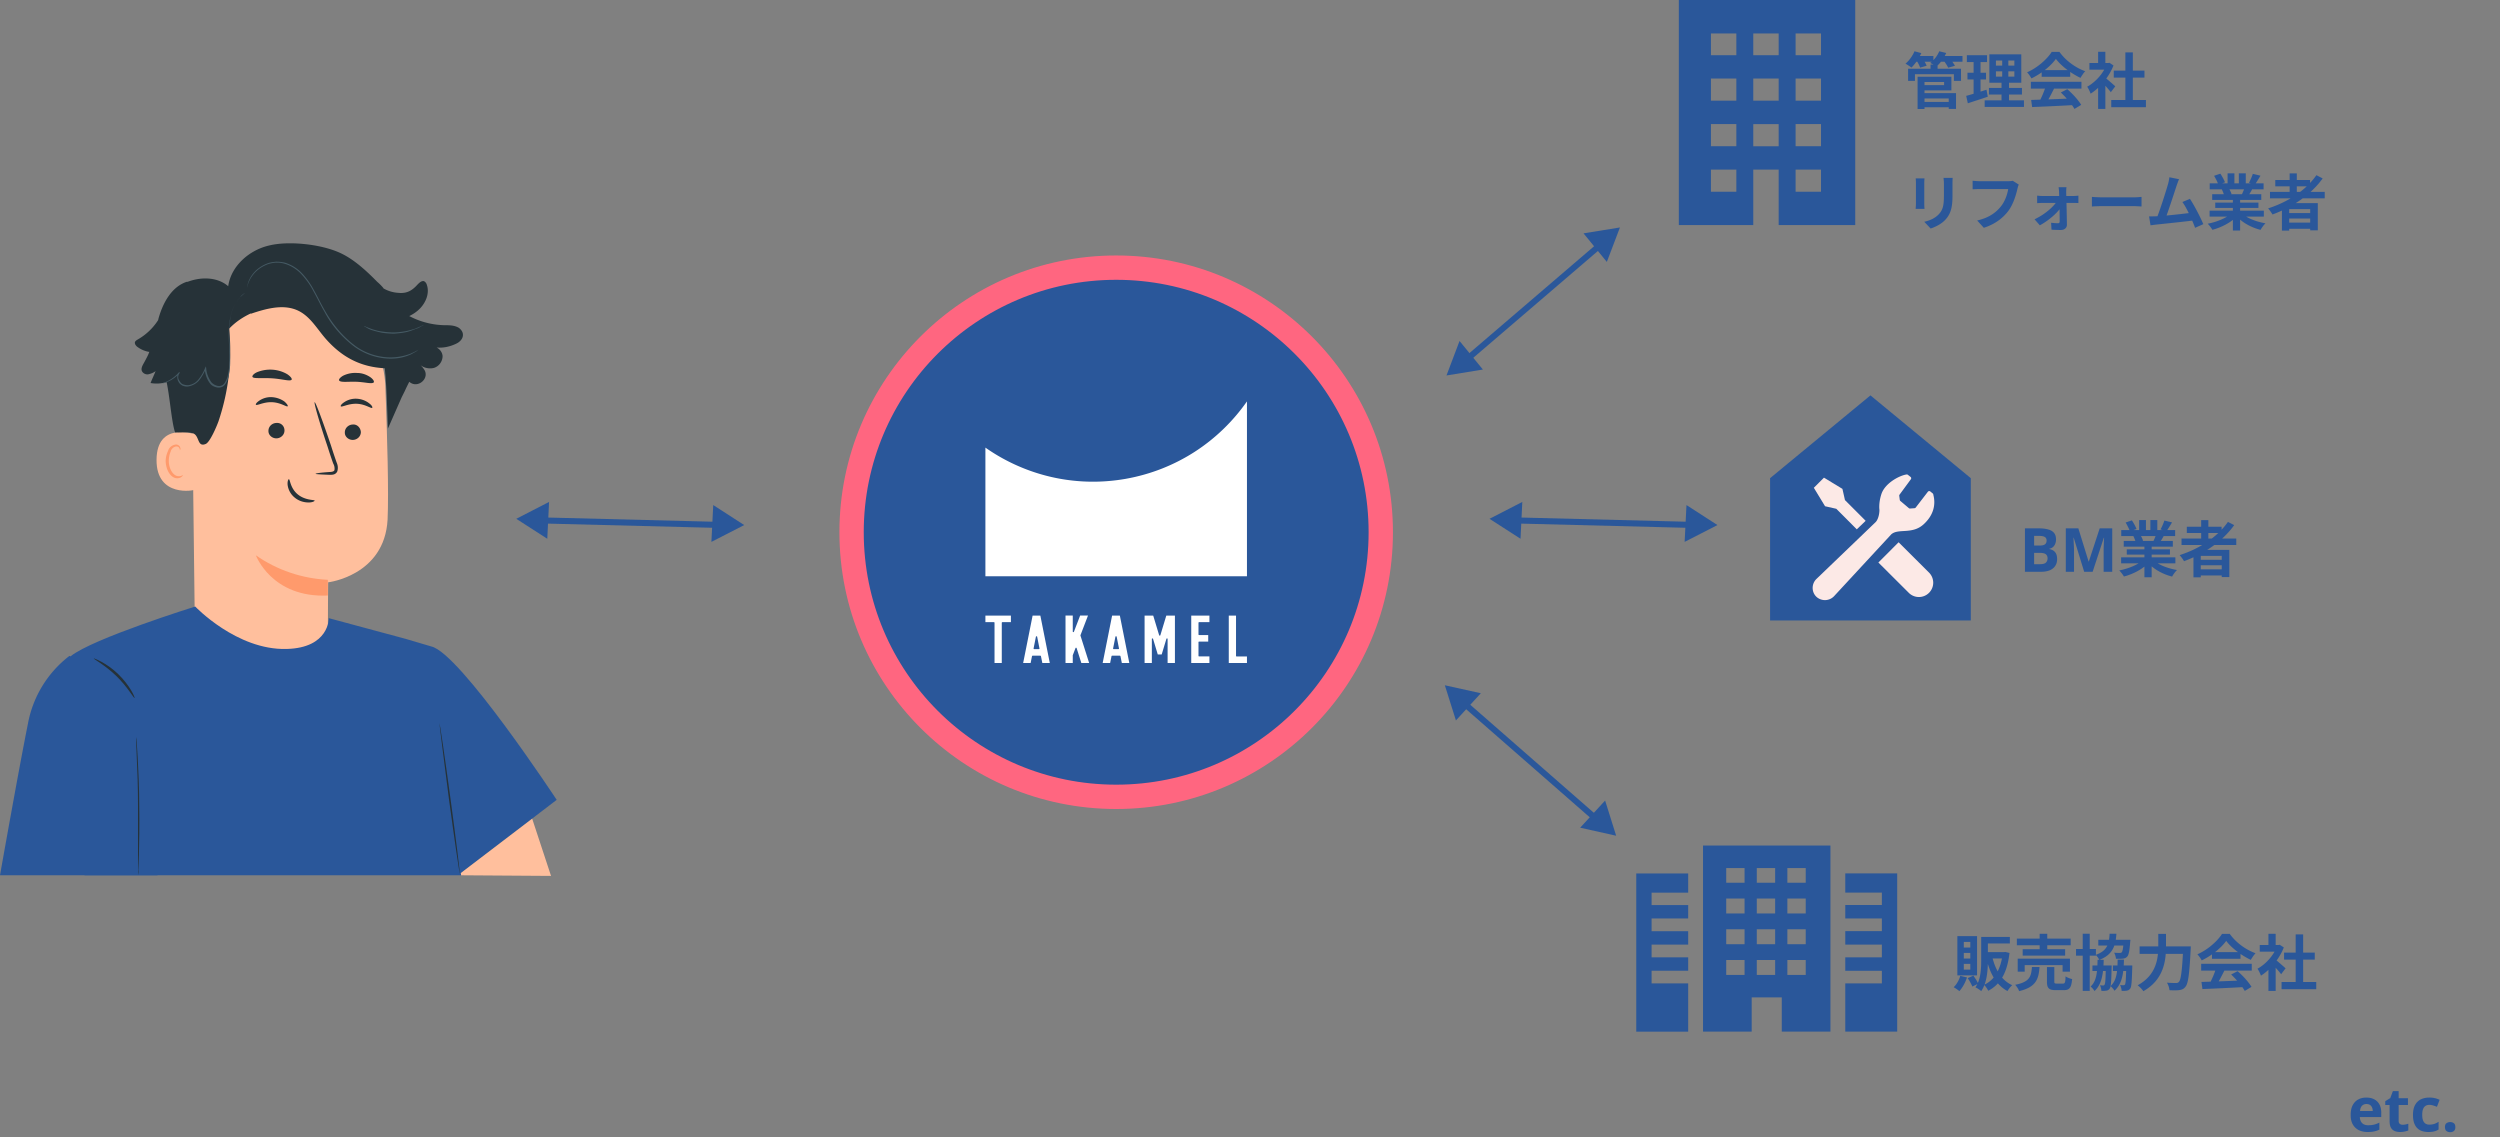 <svg width="411" height="187" fill="none" xmlns="http://www.w3.org/2000/svg"><rect width="100%" height="100%" fill="#808080" stroke="none"/><path d="M305 0h-29v37h29V0zm-5.626 5.5v3.576h-4.176V5.5h4.176zm0 7.413v3.638h-4.176v-3.638h4.176zm0 7.487v3.638h-4.176V20.4h4.176zm0 7.487v3.637h-4.176v-3.637h4.176zM292.414 5.5v3.576h-4.176V5.5h4.176zm-4.176 11.05v-3.637h4.176v3.638h-4.176zm0 7.5v-3.638h4.176v3.638h-4.176zm0 7.487v-3.65h4.176V37h-4.176v-5.463zM285.454 5.5v3.576h-4.176V5.5h4.176zm0 7.413v3.638h-4.176v-3.638h4.176zm0 7.487v3.638h-4.176V20.4h4.176zm0 7.487v3.637h-4.176v-3.637h4.176z" fill="#2A579A"/><circle cx="183.5" cy="87.5" r="43.5" fill="#2A579A" stroke="#FF6680" stroke-width="4"/><path d="M307.502 65L291 78.612V102h33V78.612L307.502 65z" fill="#2A579A"/><path d="M301.884 83.643l3.372 3.38 1.457-1.398-3.402-3.41-.416-1.845-3.035-1.845-.833.834-.833.833 1.845 3.035 1.845.416zm10.246 5.505l4.986 4.97a2.353 2.353 0 11-3.327 3.328l-4.986-4.97 3.327-3.328z" fill="#FCE9E6"/><path d="M316.23 86.208c1.717-1.558 2.004-3.329 1.62-4.822-.012-.118-.04-.218-.143-.292l-.346-.283a.285.285 0 00-.424.04l-1.988 2.584a.283.283 0 01-.239.117l-.721.052a.283.283 0 01-.17-.063l-1.393-1.18a.286.286 0 01-.104-.185l-.086-.653a.282.282 0 01.051-.204l1.86-2.528a.283.283 0 00-.036-.374l-.452-.353c-.088-.082-.188-.07-.325-.044-1.285.253-3.479 1.498-4.036 3.218-.49 1.513-.319 2.58-.319 2.58 0 .854-.281 1.676-.626 2.02l-9.694 9.308-.056.053c-.8.801-.799 2.1-.026 2.874a2.069 2.069 0 003-.122l9.349-10.106c1.15-1.024 3.426.067 5.304-1.637z" fill="#FCE9E6"/><path d="M300.924 139h-20.948v30.6h8.002v-5.631h4.944v5.631h8.002V139zm-4.064 3.712v2.413h-3.017v-2.413h3.017zm0 5.002v2.455h-3.017v-2.455h3.017zm0 5.053v2.455h-3.017v-2.455h3.017zm0 5.052v2.455h-3.017v-2.455h3.017zm-5.028-15.107v2.413h-3.016v-2.413h3.016zm-3.016 7.457v-2.455h3.016v2.455h-3.016zm0 5.061v-2.455h3.016v2.455h-3.016zm0 5.052v-2.463h3.016v2.455h-3.016v.008zm-2.011-17.57v2.413h-3.016v-2.413h3.016zm0 5.002v2.455h-3.016v-2.455h3.016zm0 5.053v2.455h-3.016v-2.455h3.016zm0 5.052v2.455h-3.016v-2.455h3.016zM269 169.51v.092h8.538v-7.927h-6.016v-2.086h6.016v-2.204h-6.016v-2.094h6.016v-2.204h-6.016v-2.086h6.016v-2.204h-6.016v-2.044h6.016v-3.159H269v25.916zm42.9-25.928h-8.538v3.159h6.016v2.044h-6.016v2.212h6.016v2.087h-6.016v2.212h6.016v2.094h-6.016v2.212h6.016v2.07h-6.016v7.926h8.538v-26.016z" fill="#2A579A"/><path d="M32.04 103.588l-.465-38.602c-.414-9.612 4.806-17.88 14.418-18.036l.878.052c8.94.362 16.124 7.545 16.485 16.485.31 8.32.569 17.518.362 21.963-.517 9.198-9.767 10.284-9.767 10.284s-.052 5.632-.052 8.32l-2.945 5.839-2.48-1.344-16.434-4.961z" fill="#FFBF9D"/><path d="M53.9 95.32c-4.238-.206-8.372-1.601-11.835-4.03 0 0 2.584 7.028 11.834 6.615V95.32z" fill="#FF9A6C"/><path d="M59.325 71.032c0 .723-.62 1.291-1.343 1.291-.672 0-1.292-.516-1.292-1.188v-.052c0-.723.62-1.292 1.344-1.292.671-.051 1.24.517 1.291 1.24 0-.051 0-.051 0 0zm1.861-3.98c-.155.155-1.137-.62-2.532-.672-1.396-.051-2.48.62-2.636.414-.051-.103.103-.362.569-.672a3.37 3.37 0 012.118-.568c.724.051 1.447.31 2.016.775.413.31.568.62.465.723zm-14.418 3.721c0 .724-.62 1.292-1.344 1.292-.672 0-1.292-.517-1.292-1.189v-.051c0-.724.62-1.292 1.344-1.292.672-.052 1.292.465 1.292 1.24 0-.052 0-.052 0 0zm.517-3.979c-.155.155-1.137-.62-2.584-.672-1.395-.052-2.48.62-2.636.413-.051-.103.104-.362.569-.672a3.369 3.369 0 012.118-.568c.724.052 1.447.31 2.016.723.465.414.62.724.517.776zm4.599 11.111c0-.103.878-.207 2.325-.31.362 0 .724-.103.776-.31a1.65 1.65 0 00-.207-1.085c-.31-.879-.62-1.809-.93-2.79-1.344-3.98-2.274-7.236-2.12-7.287.156-.052 1.344 3.152 2.688 7.131.31.982.62 1.912.93 2.79.207.466.259.93.104 1.448a.89.89 0 01-.62.516c-.207.052-.414.052-.62.052-1.396-.052-2.326-.103-2.326-.155zm-3.928-15.504c-.206.362-1.55-.103-3.255-.206-1.706-.103-3.1.103-3.204-.259-.052-.155.206-.516.827-.775 1.602-.62 3.41-.517 4.909.362.517.362.775.672.723.878zm13.488.466c-.31.31-1.447-.052-2.842-.104-1.395-.051-2.584.155-2.842-.206-.104-.156.103-.465.62-.776a4.485 4.485 0 012.325-.465c.776 0 1.55.259 2.222.724.465.361.62.672.517.827z" fill="#263238"/><path d="M32.04 71.393c-.155-.052-6.253-2.119-6.305 4.186-.051 6.304 6.305 5.064 6.305 4.91v-9.096z" fill="#FFBF9D"/><path d="M30.128 78.06s-.104.103-.31.154a1.14 1.14 0 01-.827 0c-.672-.258-1.24-1.291-1.24-2.428 0-.517.103-1.085.31-1.55.103-.414.413-.724.827-.828.258-.051.516.052.62.31.103.207.051.31.051.31s.155-.103.104-.361c-.052-.155-.104-.31-.259-.413-.155-.156-.413-.207-.62-.156-.517.104-.982.466-1.137.982-.258.569-.413 1.137-.413 1.757.052 1.292.672 2.48 1.55 2.74.362.103.724.051 1.034-.156.258-.207.31-.362.31-.362z" fill="#FF9A6C"/><path d="M47.491 78.783c.207 0 .207 1.447 1.447 2.48 1.24 1.034 2.79.88 2.79 1.034 0 .104-.36.31-.98.31-.828 0-1.655-.258-2.326-.826a3.193 3.193 0 01-1.137-2.068c-.052-.568.103-.93.206-.93zm28.578-24.03c-.103-.361-.362-.671-.672-.878-.723-.413-1.55-.413-2.377-.413a12.972 12.972 0 01-5.736-1.5c.62-.31 1.188-.671 1.705-1.188 1.034-1.033 1.654-2.584 1.189-3.927a.963.963 0 00-.465-.62c-.414-.104-.776.258-1.086.568-.93 1.034-1.808 1.499-3.204 1.344a5.541 5.541 0 01-2.377-.724l-.051-.103a8.822 8.822 0 00-.982-.982c-2.326-2.377-4.341-4.03-6.46-4.91-3.049-1.291-8.217-1.86-11.42-1.033-3.205.775-6.15 3.36-6.615 6.666-1.809-1.55-4.496-1.55-6.667-.723h-.155c-2.48.827-3.876 3.41-4.599 5.891-.052.155-.052.259-.103.414a9.663 9.663 0 01-3.308 3.152c-.258.155-.516.31-.516.568 0 .259.206.517.413.672.568.414 1.24.724 1.964.827-.207.569-.517 1.137-.827 1.705-.258.466-.62 1.034-.362 1.499.207.362.672.569 1.085.465.414-.103.827-.258 1.137-.517-.258.672-.568 1.292-.827 1.964a5.667 5.667 0 002.636-.155c.517 2.326.827 6.666 1.395 8.268 1.654.052 2.067-.103 2.946.156 1.085.361.672 2.325 2.067 1.757.723-.259 1.86-2.998 2.119-3.721 1.653-4.91 2.274-10.077 1.757-15.245 1.033-1.085 2.273-1.912 3.617-2.532l-.103.103c2.584-.878 5.53-1.705 7.958-.465 1.912.982 2.997 2.946 4.393 4.548 2.635 2.997 5.684 4.65 9.715 4.857.31 2.79.413 7.338.517 9.922l2.273-5.167.466-.93.051-.104c.207-.465.465-.982.724-1.499 1.395 1.24 3.514-.62 2.377-2.118a3.888 3.888 0 00-.775-.827c.62.62 1.55.878 2.429.672.878-.259 1.447-1.086 1.447-1.964-.052-.62-.466-1.137-.982-1.395 1.137.103 2.273-.156 3.307-.672.517-.259 1.189-.879.982-1.706z" fill="#263238"/><path d="M40.308 48.14c-.31.258-.62.516-.93.827-.723.878-1.24 1.912-1.447 3.048-.155.776-.258 1.55-.258 2.326 0 .827.051 1.757.103 2.739.052 1.033.103 2.015.052 3.049-.052.517-.104 1.085-.207 1.602a3.474 3.474 0 01-.672 1.55c-.31.362-.827.517-1.292.413-.465-.103-.878-.31-1.137-.671-.516-.672-.775-1.499-.878-2.378h.207c-.31.672-.672 1.344-1.137 1.913a2.992 2.992 0 01-1.809.981c-.31.052-.672-.051-.93-.155-.259-.155-.517-.361-.62-.62-.155-.258-.207-.517-.207-.827 0-.258.103-.516.31-.723l.103.103c-.568.62-1.24 1.137-2.015 1.447-.207.104-.413.155-.62.207-.052.052-.155.052-.207.052 0 0 .052-.052.207-.104.155-.051.362-.155.62-.258a6.01 6.01 0 001.912-1.499l.103.104c-.31.413-.361.93-.051 1.343.155.259.31.465.568.569.259.103.569.155.879.155.672-.104 1.24-.414 1.653-.93a6.749 6.749 0 001.086-1.86l.155-.31.051.31c.052.826.362 1.601.827 2.273.259.31.62.517 1.034.62.413.103.826-.052 1.085-.362.31-.413.517-.93.62-1.447.103-.516.207-1.033.207-1.55a28.98 28.98 0 000-2.997c-.052-.982-.104-1.86-.052-2.74 0-.774.103-1.601.31-2.376.207-1.137.775-2.222 1.55-3.1.155-.26.465-.518.827-.724zm28.474 9.352l-.051.052-.207.155c-.103.103-.258.155-.413.258-.207.103-.362.207-.569.31-1.24.569-2.584.775-3.979.672a10.283 10.283 0 01-5.53-2.119c-1.912-1.498-3.565-3.41-4.702-5.58-.672-1.138-1.189-2.275-1.809-3.36-.517-1.033-1.24-2.015-2.015-2.842a6.173 6.173 0 00-2.636-1.654 4.354 4.354 0 00-1.395-.206c-.413 0-.879.103-1.292.206-.723.259-1.395.62-1.964 1.137-.413.362-.775.827-1.085 1.344-.207.413-.413.878-.517 1.395v-.103c0-.052.052-.155.052-.259.103-.362.207-.723.362-1.033.258-.517.62-.982 1.033-1.396a5.886 5.886 0 011.964-1.188c.413-.155.878-.207 1.344-.258.516 0 .982.051 1.447.154a6.515 6.515 0 012.738 1.654 12.818 12.818 0 012.068 2.894c.62 1.085 1.136 2.222 1.808 3.36 1.189 2.118 2.74 4.03 4.651 5.529 1.55 1.24 3.463 1.963 5.426 2.118a9.2 9.2 0 003.928-.568c.465-.207.93-.413 1.343-.672z" fill="#455A64"/><path d="M69.661 53.41a.834.834 0 01-.362.207c-.31.207-.62.362-.982.465-.516.207-1.033.413-1.55.517-.672.155-1.344.206-1.964.258-.671 0-1.343-.052-2.015-.155a18.27 18.27 0 01-1.602-.413 3.429 3.429 0 01-.982-.465c-.103-.052-.258-.104-.362-.207 0-.052.517.207 1.396.517.516.155 1.033.31 1.55.361.672.104 1.292.155 1.964.155.671 0 1.292-.103 1.963-.206a17.229 17.229 0 001.55-.414c.88-.361 1.396-.62 1.396-.62z" fill="#455A64"/><path d="M91.52 131.494s-15.916-24.185-20.619-25.218l-4.186-1.24-12.66-3.411s.103 4.909-6.977 5.064c-8.165.207-14.986-6.976-14.986-6.976s-16.899 5.271-20.465 8.165c-3.565 2.894 2.274 36.019 2.274 36.019h61.91l-.052-.362 15.761-12.041z" fill="#2A579A"/><path d="M11.42 107.826a18.168 18.168 0 00-6.82 11.111c-1.5 7.441-4.6 24.96-4.6 24.96h25.89s-1.188-10.801-1.188-11.628c0-.826-4.496-18.552-4.755-18.965-.258-.413-8.526-5.478-8.526-5.478z" fill="#2A579A"/><path d="M15.4 108.239c-.052.103 1.86 1.085 3.72 2.894 1.861 1.808 2.895 3.72 2.998 3.617.103-.103-.775-2.067-2.687-3.927-1.912-1.861-4.031-2.636-4.031-2.584zm7.286 35.657v-11.369c0-3.152-.103-5.994-.206-8.061-.052-.982-.052-1.809-.104-2.429v-.879c.052.31.104.569.104.879.051.568.103 1.395.155 2.429.103 2.067.258 4.909.258 8.061.052 3.153 0 5.995-.052 8.062-.051 1.033-.051 1.86-.103 2.429.052.31 0 .568-.052.878z" fill="#263238"/><path d="M87.49 134.594l3.1 9.405-14.78-.103-.051-.362 11.73-8.94z" fill="#FFBF9D"/><path d="M72.245 118.832c.051 0 .878 5.529 1.808 12.403.93 6.873 1.603 12.402 1.55 12.454-.05.051-.878-5.53-1.808-12.403-.878-6.873-1.602-12.454-1.55-12.454z" fill="#263238"/><path d="M266.318 37.395l-2.154 5.666-3.83-4.699 5.984-.968zM243.786 60.75l-3.838-4.693-2.145 5.67 5.983-.977z" fill="#2A579A"/><path stroke="#2A579A" d="M241.675 58.62l21-18"/><path d="M282.349 86.32l-5.395 2.765.303-6.054 5.092 3.289zm-32.375 2.253l.293-6.056-5.39 2.774 5.097 3.282z" fill="#2A579A"/><path stroke="#2A579A" d="M249.833 85.577l27.65.698"/><path d="M122.349 86.32l-5.395 2.765.302-6.054 5.093 3.289zm-32.375 2.253l.293-6.056-5.39 2.774 5.097 3.282z" fill="#2A579A"/><path stroke="#2A579A" d="M89.833 85.577l27.649.698"/><path d="M265.696 137.394l-5.917-1.321 4.102-4.464 1.815 5.785zm-26.341-18.955l4.095-4.47-5.919-1.312 1.824 5.782z" fill="#2A579A"/><path stroke="#2A579A" d="M241.16 116.044l20.822 18.205"/><path d="M315.95 16.76v.88h4.88v-.88h-4.88zm1.43-6.15v1.2h1.16v-1.2h-1.16zm-3.69.69v1.99h1.13V12.2h6.4v1.09h1.17V11.3h-8.7zm2.22 1.32v.86h3.7V14h-3.7v.86h4.9v-2.24h-4.9zm.05 2.69v.88h4.41v1.72h1.2v-2.6h-5.61zm-.71-2.69v5.3h1.14v-5.3h-1.14zm-.55-3.41v.94h3.15v-.94h-3.15zm4.05 0v.94h3.88v-.94h-3.88zm-4.01-.78c-.31.76-.88 1.54-1.48 2.04.27.14.75.46.98.64.59-.57 1.23-1.48 1.62-2.38l-1.12-.3zm4.07 0c-.29.73-.85 1.46-1.49 1.92.3.13.81.39 1.05.57.6-.52 1.22-1.35 1.58-2.21l-1.14-.28zm-3.74 1.51c.24.36.5.87.59 1.18l1.08-.31c-.12-.32-.4-.8-.65-1.14l-1.02.27zm4.47.03c.28.35.61.86.74 1.16l1.11-.31c-.16-.32-.51-.8-.8-1.13l-1.05.28zm8.59 1.76h3.03v.86h-3.03v-.86zm0-1.78h3.03v.84h-3.03v-.84zm-1.08-1.02v4.67h5.25V8.93h-5.25zm-.07 5.53v1.08h5.43v-1.08h-5.43zm-.7 2.04v1.08h6.46V16.5h-6.46zm-2.93-7.42v1.12h3.32V9.08h-3.32zm.1 2.88v1.11h3.05v-1.11h-3.05zm-.21 3.8l.27 1.22c.96-.31 2.16-.7 3.28-1.08l-.21-1.15c-1.2.39-2.48.79-3.34 1.01zm1.22-6.24v6.33l1.14-.18V9.52h-1.14zm4.7-.16v3.77h-.11v3.88h1.23v-3.88h-.11V9.36h-1.01zm4.76 7.07l.16 1.17c1.8-.07 4.44-.19 6.89-.33l.04-1.1c-2.52.11-5.3.21-7.09.26zm-.05-2.98v1.12h8.32v-1.12h-8.32zm1.78-1.92v1.1h4.69v-1.1h-4.69zm.67 2.65c-.25.84-.73 1.95-1.14 2.68l1.05.35c.45-.67.99-1.71 1.46-2.65l-1.37-.38zm2.48 1.03c.86.8 1.82 1.94 2.24 2.7l1.11-.67c-.46-.76-1.39-1.81-2.29-2.58l-1.06.55zm-.81-5.53c.85 1.16 2.54 2.42 4.04 3.12.22-.36.49-.79.78-1.09-1.59-.57-3.18-1.71-4.24-3.18h-1.27c-.74 1.18-2.34 2.61-4.05 3.36.25.26.57.71.71 1 1.66-.79 3.22-2.07 4.03-3.21zm9.1 6.76v1.18h5.7v-1.18h-5.7zm.41-4.83v1.15h5.05v-1.15h-5.05zm1.91-3v8.4h1.23v-8.4h-1.23zm-5.91 1.75v1.09h3.28v-1.09h-3.28zm1.43 3.42v4.13h1.19v-5.55l-1.19 1.42zm0-5.26v2.35h1.19V8.52h-1.19zM346 12.7l-.66.58c.45.44 1.29 1.36 1.68 1.88l.73-.97c-.27-.25-1.4-1.25-1.75-1.49zm.34-2.34v.22c-.53 1.47-1.85 2.94-3.21 3.68.18.23.46.82.57 1.14 1.49-.94 3-2.69 3.76-4.64l-.67-.44-.21.04h-.24zm-25.32 18.88h-1.51c.04.28.07.6.07 1.01v1.89c0 1.56-.14 2.31-.82 3.06-.61.65-1.41 1.03-2.41 1.26l1.05 1.11c.73-.24 1.76-.72 2.42-1.45.75-.82 1.17-1.74 1.17-3.9v-1.97c0-.41.01-.73.03-1.01zm-4.63.09h-1.45c.03.23.04.58.04.76v3.37c0 .31-.03.7-.05.88h1.46a12.1 12.1 0 01-.04-.87v-3.38c0-.31.02-.53.04-.76zm15.5 1.02l-.99-.63c-.27.06-.59.07-.78.07h-4.63c-.33 0-.89-.04-1.19-.08v1.41c.26-.01.73-.04 1.19-.04h4.66c-.14.86-.51 1.99-1.18 2.83-.81 1.01-1.93 1.88-3.92 2.34l1.09 1.2c1.79-.57 3.12-1.57 4.02-2.76.84-1.12 1.28-2.67 1.51-3.65.05-.21.12-.5.22-.69zm7.84.43h-1.3c.05.28.08.59.08.84.06 1.31.1 3.65.1 4.77 0 .21-.08.31-.27.31-.26 0-.74-.03-1.14-.08l.07 1.14c.45.03 1.07.05 1.55.05.59 0 .99-.36.98-.88-.02-1.59-.08-4-.12-5.31 0-.27.01-.59.05-.84zm-4.82 1.38v1.24c.28-.02.65-.04.94-.04h5.08c.21 0 .53.01.76.02v-1.22c-.17.03-.56.06-.82.06h-5.05c-.27 0-.67-.02-.91-.06zm-.43 3.89l.87.99c1.4-.73 3.02-2.14 3.54-3.08l-.02-.97-.65-.01c-.54.98-2.13 2.33-3.74 3.07zm9.43-3.68v1.58c.38-.03 1.05-.06 1.61-.06h5.38c.42 0 .93.05 1.17.06v-1.58c-.27.02-.71.07-1.18.07h-5.37c-.52 0-1.24-.04-1.61-.07zm14.327-2.91l-1.59-.32c-.04.33-.09.65-.23 1.15-.33 1.16-1.37 4.44-1.91 5.72l1.47-.05c.43-1.04 1.47-4.26 1.84-5.38.15-.45.29-.82.42-1.12zm1.79 3.23l-1.24.52c.71.96 1.64 3.03 2.09 4.24l1.35-.6c-.46-1.11-1.48-3.08-2.2-4.16zm-5.62 2.87c-.32.01-.76.02-1.1.01l.24 1.47c.31-.04.69-.09.94-.12 1.35-.14 4.79-.5 6.27-.69l-.29-1.28c-1.4.19-4.67.56-6.06.61zm8.85-.93v.98h8.92v-.98h-8.92zm.02-4.49v.99h8.86v-.99h-8.86zm.41 1.79v.94h8.07v-.94h-8.07zm.5 1.38v.87h7.1v-.87h-7.1zm2.9-.9v5.49h1.19v-5.49h-1.19zm-.87-3.91v2.11h1.12V28.5h-1.12zm1.85 0v2.04h1.14V28.5h-1.14zm-1.2 6.57c-.82.76-2.41 1.42-3.92 1.71.26.25.61.71.77 1 1.54-.4 3.14-1.25 4.09-2.29l-.94-.42zm1.65-.03l-.93.37c.94 1.13 2.47 1.98 4.05 2.38.18-.33.54-.83.81-1.08-1.56-.26-3.12-.88-3.93-1.67zm1.85-6.46c-.14.44-.4 1.05-.63 1.46l.97.3c.26-.37.6-.91.92-1.46l-1.26-.3zm-1.32 2.15c-.1.37-.31.88-.49 1.24l1.02.29c.21-.32.47-.76.74-1.24l-1.27-.29zm-5.05-1.83c.27.46.59 1.07.7 1.46l1.09-.39c-.14-.39-.47-.99-.76-1.42l-1.03.35zm1.27 2.24c.15.29.32.71.38.97l1.22-.21c-.08-.27-.27-.66-.44-.94l-1.16.18zm7.92.4v1.06h9v-1.06h-9zm.87-1.95v1.04h5.72v-1.04h-5.72zm1.76 5.44v.9h4.47v-.9h-4.47zm0 1.57v1.01h4.47V36.6h-4.47zm.6-8.09v3.62h1.18v-3.62h-1.18zm4.4.29c-1.75 2.51-4.69 4.42-7.94 5.46.22.24.58.74.72 1 3.24-1.19 6.29-3.2 8.25-5.93l-1.03-.53zm-5.67 4.6v4.51h1.2v-3.53h3.45v3.49h1.25V33.4h-5.9zM326.06 154.03v1.08h4.36v-1.08h-4.36zm-.35 0v3.78c0 1.43-.06 3.26-.95 4.51.26.11.75.43.95.62.97-1.36 1.1-3.55 1.1-5.13v-3.78h-1.1zm3.54 2.5v.19c-.29 2.59-1.36 4.43-3.07 5.18.24.22.54.68.69.98 1.97-1.03 3.13-2.95 3.49-6.22l-.7-.16-.2.03h-.21zm-1.73.73l-.98.21c.58 2.51 1.6 4.44 3.49 5.46.17-.3.52-.75.78-.96-1.77-.81-2.81-2.58-3.29-4.71zm-1.14-.73v1.04h3.16v-1.04h-3.16zm-4.11 3.9c-.2.7-.6 1.41-1.09 1.87.27.14.73.46.94.64.5-.54.98-1.4 1.25-2.25l-1.1-.26zm1.22.37c.29.43.62 1.02.76 1.39l.97-.47c-.16-.37-.49-.91-.8-1.32l-.93.4zm-.64-4.14h1.07v.92h-1.07v-.92zm0 1.8h1.07v.94h-1.07v-.94zm0-3.61h1.07v.92h-1.07v-.92zm-1.06-.95v6.45h3.24v-6.45h-3.24zm9.78.41v1.09h8.85v-1.09h-8.85zm.96 1.74v1.05h6.98v-1.05h-6.98zm-.82 1.55v2.14h1.15v-1.07h6.23v1.07h1.21v-2.14h-8.59zm3.61-4.08v3.11h1.25v-3.11h-1.25zm1.2 5.47v2.37c0 1.08.29 1.42 1.46 1.42h1.29c.95 0 1.26-.37 1.39-1.82-.32-.07-.83-.26-1.08-.45-.03 1.03-.1 1.19-.43 1.19h-1.01c-.35 0-.41-.04-.41-.36v-2.35h-1.21zm-2.47-.01c-.12 1.56-.36 2.45-2.76 2.92.25.25.55.72.66 1.04 2.76-.66 3.2-1.94 3.35-3.96h-1.25zm13.31-.26v.91h2.55v-.91h-2.55zm-2.4-4.22v.95h4.39v-.95h-4.39zm-.96 4.22v.91h2.52v-.91H344zm-2.7-2.7v1.09h3.27v-1.09h-3.27zm1.1-2.51v9.39h1.15v-9.39h-1.15zm3.8 5.21v.17c-.04 2.1-.09 2.83-.21 2.99-.06.1-.12.13-.23.13-.12 0-.29-.01-.53-.03.14.24.22.63.24.92.32.01.61 0 .81-.04.23-.03.39-.11.55-.33.21-.29.27-1.16.32-3.42.01-.12.01-.39.01-.39h-.96zm3.36 0v.17c-.05 2.08-.1 2.8-.21 2.96-.07.1-.14.12-.24.12-.12 0-.32 0-.57-.03.14.26.24.66.26.96.33.01.64 0 .84-.04.24-.04.4-.12.57-.34.21-.29.27-1.17.33-3.4.01-.12.01-.4.01-.4h-.99zm-.42-4.22v.14c-.08 1.26-.19 1.78-.34 1.93-.08.08-.17.09-.31.09-.17 0-.55 0-.93-.04.16.27.28.69.3 1 .46.02.89.01 1.13-.02.3-.03.52-.11.72-.33.25-.27.38-.92.49-2.36.02-.14.04-.41.04-.41h-1.1zm-2.32-.99c-.1 1.73-.41 2.82-2.29 3.47.21.19.48.58.6.83 2.13-.84 2.67-2.18 2.81-4.3h-1.12zm-1.98 4.28c-.04 2.03-.15 3.48-1.14 4.4.23.17.51.51.64.74 1.2-1.13 1.46-2.82 1.51-5.14h-1.01zm3.3-.03c-.03 2.03-.15 3.45-1.18 4.36.23.17.53.52.66.76 1.24-1.13 1.51-2.78 1.56-5.12h-1.04zm3.61-2.17v1.23h7.66v-1.23h-7.66zm7.17 0v.24c-.17 3.69-.37 5.27-.72 5.61-.14.13-.26.17-.46.17-.27 0-.86-.01-1.5-.06.23.35.4.89.42 1.24.61.03 1.23.04 1.61-.02.44-.06.73-.17 1.02-.55.45-.53.65-2.05.85-6.05.02-.17.03-.58.03-.58h-1.25zm-4.1-2.06v2.06c0 1.93-.28 4.7-3.39 6.39.3.21.75.68.94.97 3.4-1.92 3.72-5.09 3.72-7.36v-2.06h-1.27zm7.1 7.9l.16 1.17c1.8-.07 4.44-.19 6.89-.33l.04-1.1c-2.52.11-5.3.21-7.09.26zm-.05-2.98v1.12h8.32v-1.12h-8.32zm1.78-1.92v1.1h4.69v-1.1h-4.69zm.67 2.65c-.25.84-.73 1.95-1.14 2.68l1.05.35c.45-.67.99-1.71 1.46-2.65l-1.37-.38zm2.48 1.03c.86.8 1.82 1.94 2.24 2.7l1.11-.67c-.46-.76-1.39-1.81-2.29-2.58l-1.06.55zm-.81-5.53c.85 1.16 2.54 2.42 4.04 3.12.22-.36.49-.79.78-1.09-1.59-.57-3.18-1.71-4.24-3.18h-1.27c-.74 1.18-2.34 2.61-4.05 3.36.25.26.57.71.71 1 1.66-.79 3.22-2.07 4.03-3.21zm9.1 6.76v1.18h5.7v-1.18h-5.7zm.41-4.83v1.15h5.05v-1.15h-5.05zm1.91-3v8.4h1.23v-8.4h-1.23zm-5.91 1.75v1.09h3.28v-1.09h-3.28zm1.43 3.42v4.13h1.19v-5.55l-1.19 1.42zm0-5.26v2.35h1.19v-2.35h-1.19zm1.07 4.18l-.66.58c.45.44 1.29 1.36 1.68 1.88l.73-.97c-.27-.25-1.4-1.25-1.75-1.49zm.34-2.34v.22c-.53 1.47-1.85 2.94-3.21 3.68.18.23.46.82.57 1.14 1.49-.94 3-2.69 3.76-4.64l-.67-.44-.21.04h-.24zm14.69 25.08c.507 0 .94.097 1.3.29.367.193.65.473.85.84.2.367.3.817.3 1.35v.72h-3.52c.013.42.137.75.37.99.24.24.57.36.99.36.353 0 .673-.033.96-.1.287-.073.583-.183.89-.33v1.15c-.267.133-.55.23-.85.29-.293.067-.65.1-1.07.1-.547 0-1.03-.1-1.45-.3a2.3 2.3 0 01-.99-.93c-.24-.413-.36-.933-.36-1.56 0-.64.107-1.17.32-1.59.22-.427.523-.747.91-.96.387-.213.837-.32 1.35-.32zm.01 1.06a.994.994 0 00-.72.28c-.187.187-.297.477-.33.87h2.09c0-.22-.04-.417-.12-.59a.894.894 0 00-.34-.41c-.153-.1-.347-.15-.58-.15zm5.948 3.41c.167 0 .327-.017.48-.05.154-.033.307-.073.46-.12v1.11c-.16.067-.36.123-.6.17-.233.053-.49.08-.77.08-.326 0-.62-.053-.88-.16a1.283 1.283 0 01-.61-.55c-.146-.267-.22-.633-.22-1.1v-2.63h-.71v-.63l.82-.5.43-1.15h.95v1.16h1.53v1.12h-1.53v2.63c0 .207.06.363.18.47.12.1.277.15.47.15zm4.256 1.19c-.54 0-1-.097-1.38-.29a1.98 1.98 0 01-.87-.92c-.2-.413-.3-.943-.3-1.59 0-.667.113-1.21.34-1.63.227-.42.54-.73.94-.93.407-.2.873-.3 1.4-.3a3.788 3.788 0 011.7.37l-.44 1.15a7.197 7.197 0 00-.66-.23c-.2-.06-.4-.09-.6-.09-.26 0-.477.063-.65.19-.173.12-.303.303-.39.55-.08.24-.12.543-.12.91 0 .36.043.66.13.9.093.233.227.41.4.53.173.113.383.17.63.17.313 0 .59-.04.83-.12.24-.087.473-.203.7-.35v1.27c-.227.147-.467.25-.72.31-.247.067-.56.1-.94.1zm2.707-.8c0-.307.083-.52.25-.64a.977.977 0 01.61-.19c.233 0 .433.063.6.19.167.12.25.333.25.64 0 .293-.083.507-.25.64a.962.962 0 01-.6.19.977.977 0 01-.61-.19c-.167-.133-.25-.347-.25-.64zM335.12 86.86c.633 0 1.163.06 1.59.18.433.113.757.303.97.57.22.26.33.613.33 1.06 0 .267-.043.51-.13.73-.087.22-.213.4-.38.54-.16.14-.357.23-.59.27v.05c.24.047.457.13.65.25s.347.293.46.52c.113.227.17.527.17.9 0 .433-.107.807-.32 1.12-.207.307-.507.543-.9.71-.393.16-.86.24-1.4.24h-2.67v-7.14h2.22zm.17 2.83c.44 0 .743-.07.91-.21.173-.14.26-.343.26-.61 0-.273-.1-.47-.3-.59-.2-.12-.517-.18-.95-.18h-.8v1.59h.88zm-.88 1.2v1.86h.99c.453 0 .77-.087.95-.26.18-.18.27-.417.27-.71 0-.18-.04-.337-.12-.47-.073-.133-.203-.237-.39-.31-.187-.073-.44-.11-.76-.11h-.94zm8.229 3.11l-1.72-5.6h-.04l.03.6.04.86c.013.3.02.573.02.82V94h-1.35v-7.14h2.06l1.69 5.46h.03l1.79-5.46h2.06V94h-1.41v-3.38c0-.227.003-.487.01-.78.013-.293.023-.57.03-.83l.03-.6h-.04l-1.84 5.59h-1.39zm6.073-2.37v.98h8.92v-.98h-8.92zm.02-4.49v.99h8.86v-.99h-8.86zm.41 1.79v.94h8.07v-.94h-8.07zm.5 1.38v.87h7.1v-.87h-7.1zm2.9-.9v5.49h1.19v-5.49h-1.19zm-.87-3.91v2.11h1.12V85.5h-1.12zm1.85 0v2.04h1.14V85.5h-1.14zm-1.2 6.57c-.82.76-2.41 1.42-3.92 1.71.26.25.61.71.77 1 1.54-.4 3.14-1.25 4.09-2.29l-.94-.42zm1.65-.03l-.93.37c.94 1.13 2.47 1.98 4.05 2.38.18-.33.54-.83.81-1.08-1.56-.26-3.12-.88-3.93-1.67zm1.85-6.46c-.14.44-.4 1.05-.63 1.46l.97.3c.26-.37.6-.91.92-1.46l-1.26-.3zm-1.32 2.15c-.1.37-.31.88-.49 1.24l1.02.29c.21-.32.47-.76.74-1.24l-1.27-.29zm-5.05-1.83c.27.46.59 1.07.7 1.46l1.09-.39c-.14-.39-.47-.99-.76-1.42l-1.03.35zm1.27 2.24c.15.29.32.71.38.97l1.22-.21c-.08-.27-.27-.66-.44-.94l-1.16.18zm7.92.4v1.06h9v-1.06h-9zm.87-1.95v1.04h5.72v-1.04h-5.72zm1.76 5.44v.9h4.47v-.9h-4.47zm0 1.57v1.01h4.47V93.6h-4.47zm.6-8.09v3.62h1.18v-3.62h-1.18zm4.4.29c-1.75 2.51-4.69 4.42-7.94 5.46.22.24.58.74.72 1 3.24-1.19 6.29-3.2 8.25-5.93l-1.03-.53zm-5.67 4.6v4.51h1.2v-3.53h3.45v3.49h1.25V90.4h-5.9z" fill="#2A579A"/><g clip-path="url(#clip0_918_4)" fill="#fff"><path d="M162 94.733h43V66l-.027.027c-4.535 6.473-11.527 11.207-19.91 12.692-8.383 1.476-16.586-.588-23.063-5.133v21.147zm40.01 14.268v-7.794h1.192v6.618a.1.1 0 00.1.099H205v1.077h-2.99zm-38.51 0v-6.617c0-.054-.046-.1-.1-.1H162v-1.077h4.192v1.077h-1.401a.1.1 0 00-.099.1v6.617H163.5zm32.34 0v-7.794h2.99v1.077h-1.698c-.054 0-.1.046-.1.1v1.919c0 .054.046.1.1.1h1.499v1.077h-1.499a.1.1 0 00-.1.099v2.236a.1.1 0 00.1.1h1.698v1.077h-2.99v.009zm-18.067 0l-.777-2.454s-.054-.072-.091-.072c0 0-.081.027-.09.063l-.452 1.186v1.268h-1.192v-7.795h1.192v2.626c0 .045.037.09.082.099h.018c.036 0 .081-.027.09-.063l1.021-2.662h1.292l-1.238 3.232v.063l1.427 4.5h-1.264l-.018.009zm6.657 0l-.225-1.122a.108.108 0 00-.1-.082h-1.274a.106.106 0 00-.099.082l-.226 1.122h-1.228l1.553-7.794h1.274l1.554 7.794h-1.229zm-.957-4.399a.105.105 0 00-.099.081l-.38 1.919s0 .064.018.082c.018.027.045.036.081.036h.768s.055-.009.082-.036c.018-.027.027-.054.018-.082l-.38-1.919a.105.105 0 00-.099-.081h-.009zm-12.114 4.399l-.226-1.122a.106.106 0 00-.099-.082h-1.274a.108.108 0 00-.1.082l-.225 1.122h-1.229l1.554-7.794h1.274l1.553 7.794h-1.228zm-.958-4.399a.105.105 0 00-.099.081l-.38 1.919s0 .064.019.082a.114.114 0 00.081.036h.768s.054-.009.081-.036c.027-.027.027-.054.018-.082l-.379-1.919a.107.107 0 00-.1-.081h-.009zm21.554 4.399v-3.947a.105.105 0 00-.081-.099h-.018c-.045 0-.081.027-.099.072l-.777 2.571h-.642l-.776-2.571s-.055-.072-.1-.072h-.018c-.045 0-.081.045-.081.099v3.947h-1.193v-7.794h1.419l.975 3.223s.055.072.1.072c.045 0 .081-.027.099-.072l.976-3.223h1.418v7.794h-1.202z"/></g><defs><clipPath id="clip0_918_4"><path fill="#fff" transform="translate(162 66)" d="M0 0h43v43H0z"/></clipPath></defs></svg>